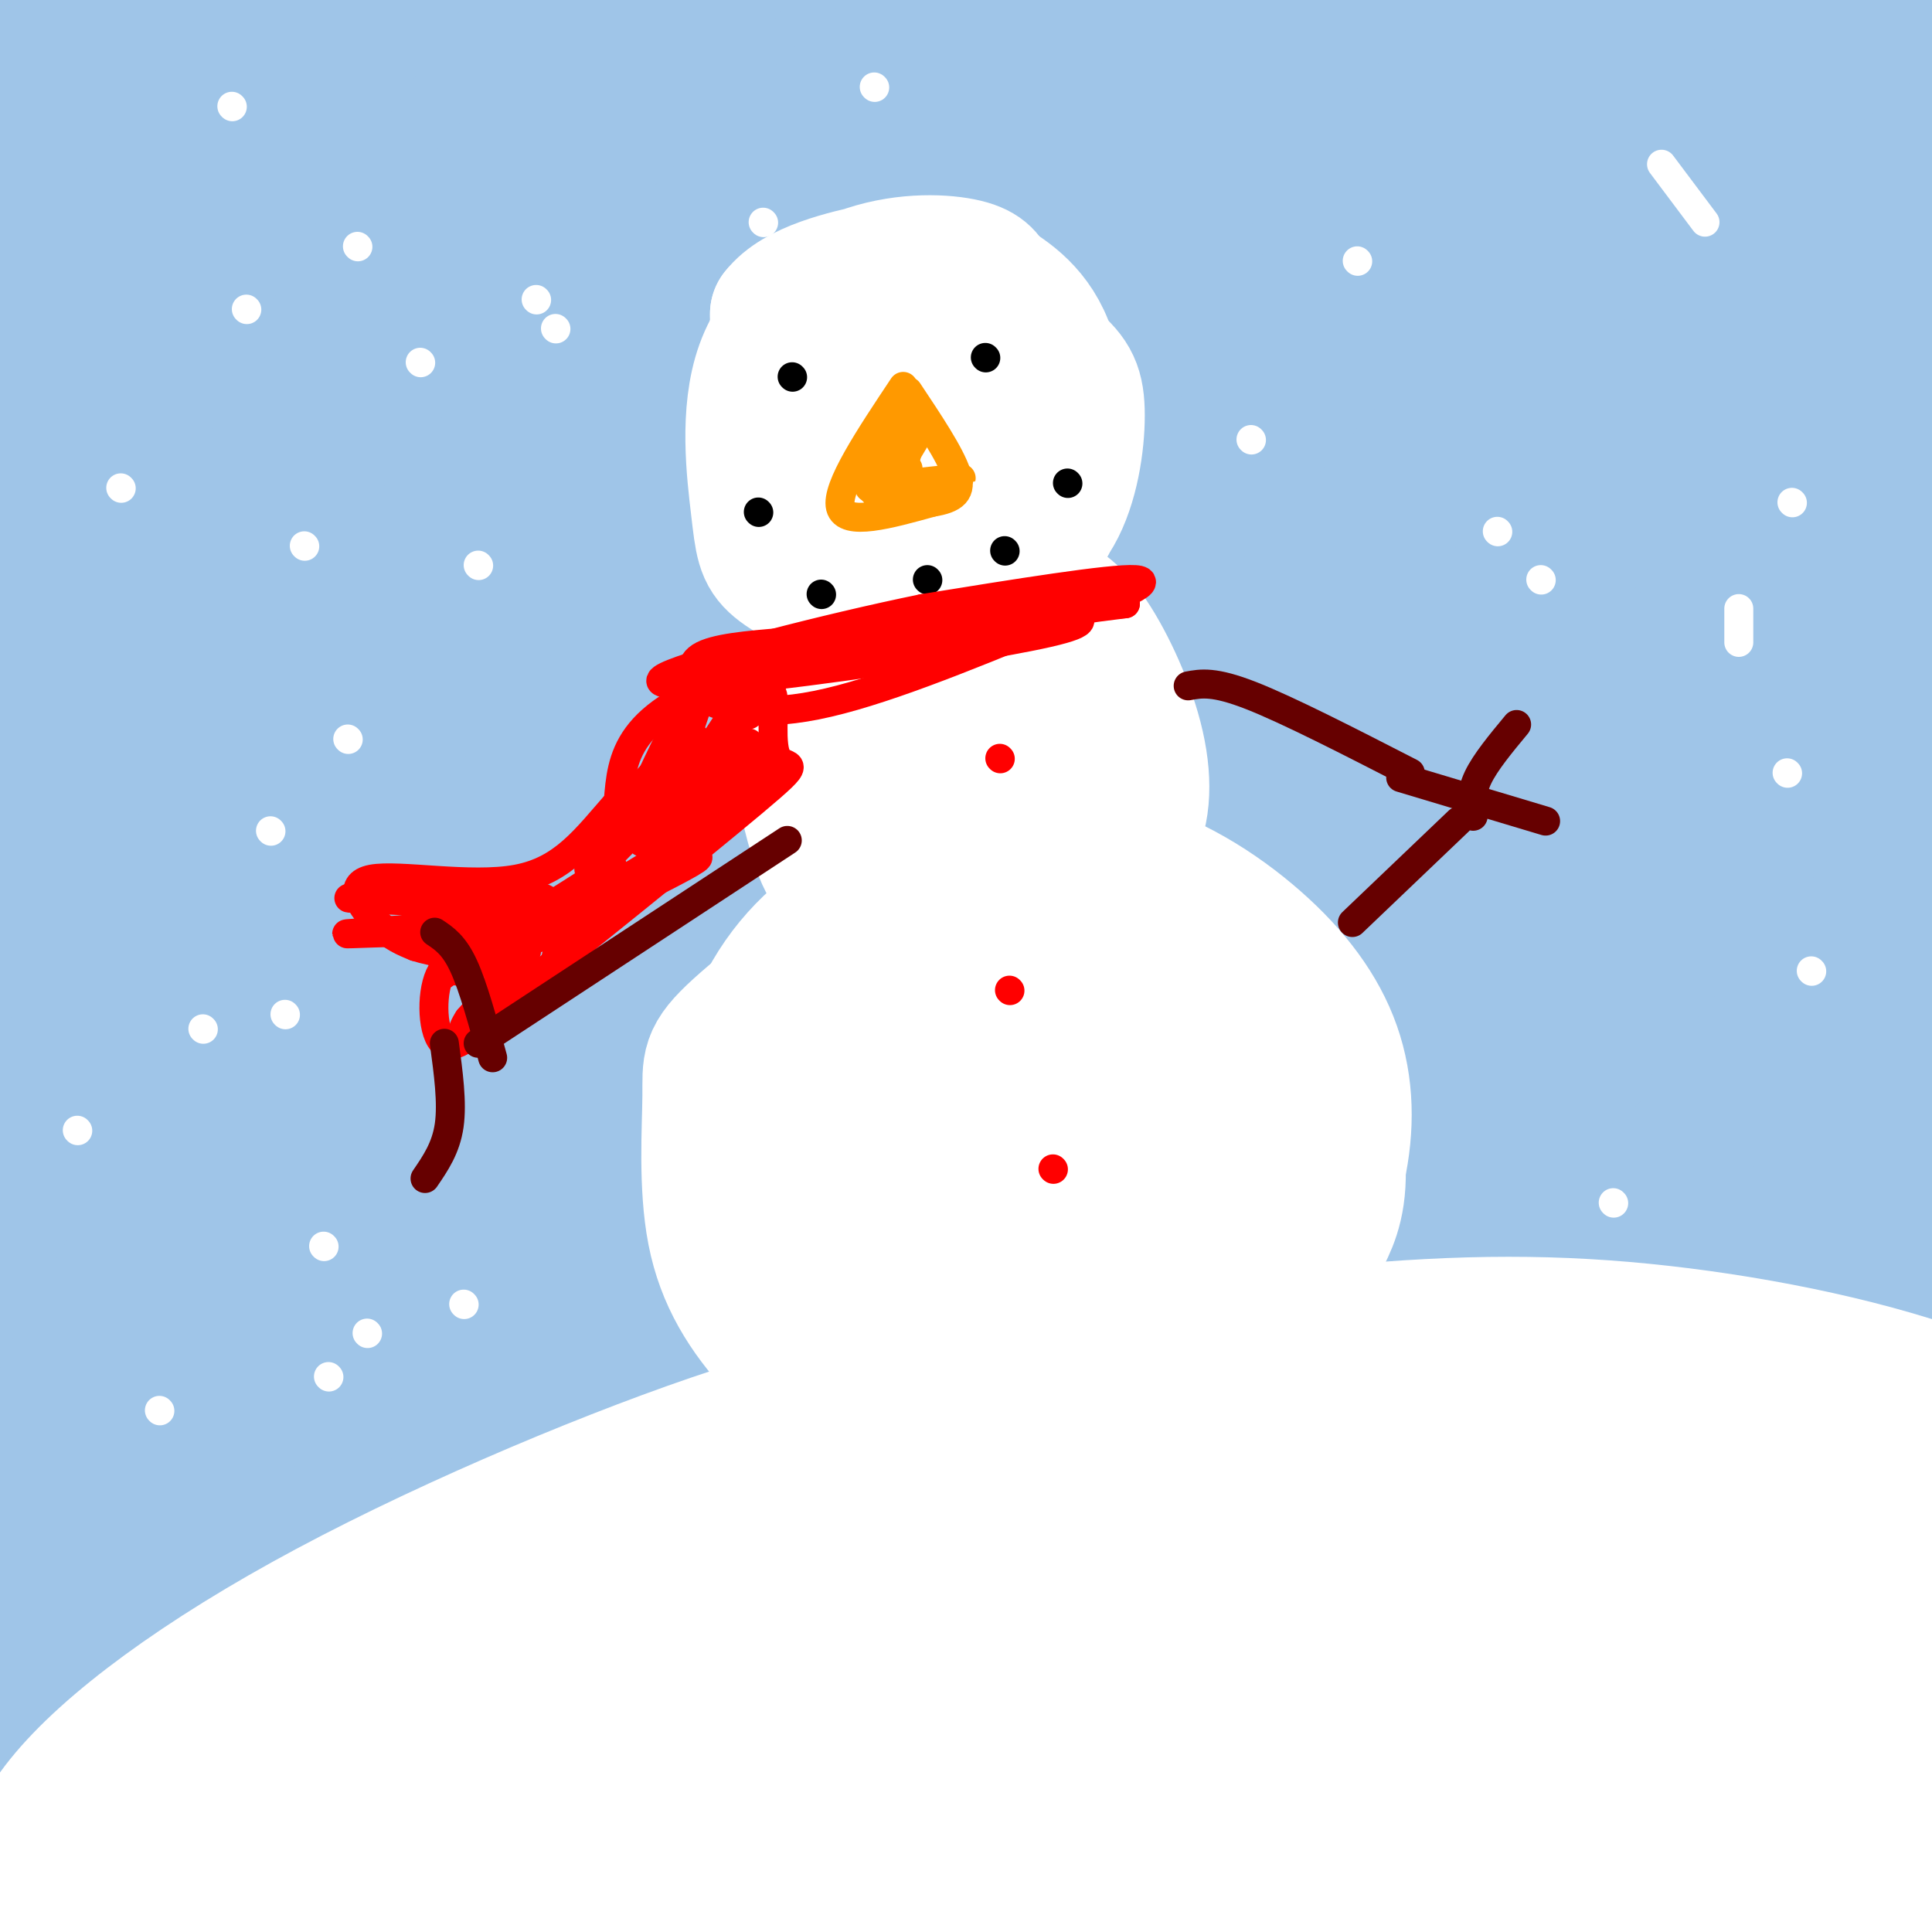 <svg viewBox='0 0 400 400' version='1.1' xmlns='http://www.w3.org/2000/svg' xmlns:xlink='http://www.w3.org/1999/xlink'><rect x="0" y="0" width="400" height="400" fill="#333333" stroke="none"/><g fill='none' stroke='rgb(159,197,232)' stroke-width='28' stroke-linecap='round' stroke-linejoin='round'><path d='M165,2c-13.227,12.529 -26.454,25.059 -42,44c-15.546,18.941 -33.411,44.295 -47,59c-13.589,14.705 -22.901,18.761 -31,25c-8.099,6.239 -14.984,14.663 -23,27c-8.016,12.337 -17.164,28.589 -9,17c8.164,-11.589 33.641,-51.017 67,-93c33.359,-41.983 74.601,-86.521 77,-90c2.399,-3.479 -34.047,34.102 -60,62c-25.953,27.898 -41.415,46.114 -58,69c-16.585,22.886 -34.292,50.443 -52,78'/><path d='M-13,200c-16.944,23.716 -33.304,44.005 -5,8c28.304,-36.005 101.273,-128.305 134,-172c32.727,-43.695 25.214,-38.786 20,-36c-5.214,2.786 -8.127,3.450 -9,2c-0.873,-1.450 0.296,-5.012 -21,20c-21.296,25.012 -65.057,78.600 -89,114c-23.943,35.400 -28.067,52.612 -31,64c-2.933,11.388 -4.674,16.951 -6,22c-1.326,5.049 -2.236,9.586 19,-28c21.236,-37.586 64.618,-117.293 108,-197'/><path d='M107,-3c16.979,-31.202 5.426,-10.708 0,-3c-5.426,7.708 -4.724,2.629 -5,0c-0.276,-2.629 -1.530,-2.808 -16,15c-14.470,17.808 -42.156,53.603 -57,74c-14.844,20.397 -16.846,25.396 -24,44c-7.154,18.604 -19.459,50.813 -30,74c-10.541,23.187 -19.318,37.353 12,-14c31.318,-51.353 102.730,-168.224 127,-211c24.270,-42.776 1.397,-11.457 -9,1c-10.397,12.457 -8.319,6.051 -23,22c-14.681,15.949 -46.121,54.254 -61,72c-14.879,17.746 -13.198,14.931 -23,35c-9.802,20.069 -31.086,63.020 -28,62c3.086,-1.020 30.543,-46.010 58,-91'/><path d='M28,77c22.926,-34.597 51.242,-75.591 61,-91c9.758,-15.409 0.957,-5.233 -8,1c-8.957,6.233 -18.071,8.523 -46,49c-27.929,40.477 -74.673,119.140 -65,100c9.673,-19.140 75.764,-136.085 99,-179c23.236,-42.915 3.619,-11.800 -6,0c-9.619,11.800 -9.238,4.287 -20,14c-10.762,9.713 -32.667,36.654 -52,65c-19.333,28.346 -36.095,58.099 -38,62c-1.905,3.901 11.048,-18.049 24,-40'/><path d='M-23,58c4.072,-8.047 2.252,-8.163 20,-33c17.748,-24.837 55.062,-74.395 62,-84c6.938,-9.605 -16.502,20.742 -26,33c-9.498,12.258 -5.054,6.426 -21,38c-15.946,31.574 -52.281,100.553 -41,91c11.281,-9.553 70.177,-97.637 93,-132c22.823,-34.363 9.574,-15.004 2,-6c-7.574,9.004 -9.471,7.652 -15,12c-5.529,4.348 -14.689,14.397 -29,37c-14.311,22.603 -33.774,57.760 -44,79c-10.226,21.240 -11.215,28.565 -11,32c0.215,3.435 1.633,2.982 12,-11c10.367,-13.982 29.684,-41.491 49,-69'/><path d='M28,45c10.769,-15.368 13.193,-19.288 30,-41c16.807,-21.712 47.997,-61.215 43,-49c-4.997,12.215 -46.182,76.147 -81,147c-34.818,70.853 -63.269,148.626 -69,166c-5.731,17.374 11.257,-25.651 36,-69c24.743,-43.349 57.241,-87.022 72,-107c14.759,-19.978 11.781,-16.262 37,-46c25.219,-29.738 78.636,-92.929 63,-66c-15.636,26.929 -100.325,143.980 -142,206c-41.675,62.020 -40.338,69.010 -39,76'/><path d='M-22,262c-6.447,14.076 -3.066,11.265 -6,18c-2.934,6.735 -12.183,23.014 10,-8c22.183,-31.014 75.799,-109.322 111,-156c35.201,-46.678 51.987,-61.725 75,-83c23.013,-21.275 52.252,-48.776 62,-59c9.748,-10.224 0.004,-3.170 -24,21c-24.004,24.170 -62.268,65.457 -83,89c-20.732,23.543 -23.931,29.343 -40,49c-16.069,19.657 -45.007,53.170 -64,83c-18.993,29.830 -28.039,55.975 -32,69c-3.961,13.025 -2.836,12.930 12,-10c14.836,-22.930 43.382,-68.694 76,-111c32.618,-42.306 69.309,-81.153 106,-120'/><path d='M181,44c27.944,-32.471 44.803,-53.648 49,-61c4.197,-7.352 -4.267,-0.881 -9,1c-4.733,1.881 -5.735,-0.830 -24,15c-18.265,15.830 -53.792,50.199 -84,84c-30.208,33.801 -55.097,67.032 -75,97c-19.903,29.968 -34.819,56.671 -43,75c-8.181,18.329 -9.627,28.282 -6,29c3.627,0.718 12.326,-7.799 26,-28c13.674,-20.201 32.323,-52.085 56,-85c23.677,-32.915 52.383,-66.861 78,-95c25.617,-28.139 48.145,-50.470 81,-80c32.855,-29.530 76.038,-66.258 50,-35c-26.038,31.258 -121.297,130.502 -168,182c-46.703,51.498 -44.852,55.249 -43,59'/><path d='M69,202c-13.349,18.193 -25.221,34.174 -35,49c-9.779,14.826 -17.467,28.496 -23,42c-5.533,13.504 -8.913,26.842 -9,32c-0.087,5.158 3.119,2.138 5,1c1.881,-1.138 2.436,-0.392 13,-18c10.564,-17.608 31.137,-53.570 44,-74c12.863,-20.430 18.016,-25.330 29,-40c10.984,-14.670 27.798,-39.112 65,-81c37.202,-41.888 94.792,-101.223 101,-109c6.208,-7.777 -38.967,36.003 -74,73c-35.033,36.997 -59.923,67.211 -74,84c-14.077,16.789 -17.341,20.153 -32,43c-14.659,22.847 -40.713,65.175 -56,95c-15.287,29.825 -19.808,47.145 -23,59c-3.192,11.855 -5.055,18.244 -4,20c1.055,1.756 5.027,-1.122 9,-4'/><path d='M5,374c15.225,-23.020 48.786,-78.569 60,-98c11.214,-19.431 0.081,-2.742 25,-32c24.919,-29.258 85.891,-104.462 129,-153c43.109,-48.538 68.356,-70.410 76,-79c7.644,-8.590 -2.317,-3.899 -20,12c-17.683,15.899 -43.090,43.007 -72,75c-28.910,31.993 -61.322,68.870 -88,101c-26.678,32.130 -47.621,59.513 -67,97c-19.379,37.487 -37.194,85.079 -44,101c-6.806,15.921 -2.602,0.171 6,-21c8.602,-21.171 21.600,-47.763 41,-79c19.400,-31.237 45.200,-67.118 71,-103'/><path d='M122,195c16.078,-24.204 20.773,-33.213 40,-58c19.227,-24.787 52.987,-65.352 80,-95c27.013,-29.648 47.278,-48.381 61,-60c13.722,-11.619 20.902,-16.126 25,-18c4.098,-1.874 5.115,-1.114 -1,5c-6.115,6.114 -19.363,17.584 -44,43c-24.637,25.416 -60.662,64.780 -96,111c-35.338,46.220 -69.990,99.298 -96,143c-26.010,43.702 -43.379,78.030 -54,101c-10.621,22.970 -14.495,34.583 -8,24c6.495,-10.583 23.358,-43.360 43,-75c19.642,-31.640 42.061,-62.141 69,-96c26.939,-33.859 58.396,-71.076 90,-106c31.604,-34.924 63.355,-67.557 88,-90c24.645,-22.443 42.184,-34.698 48,-39c5.816,-4.302 -0.092,-0.651 -6,3'/><path d='M361,-12c-17.700,14.807 -58.949,50.326 -82,71c-23.051,20.674 -27.904,26.504 -54,56c-26.096,29.496 -73.436,82.658 -108,129c-34.564,46.342 -56.354,85.864 -74,128c-17.646,42.136 -31.149,86.884 -26,84c5.149,-2.884 28.950,-53.402 68,-113c39.050,-59.598 93.348,-128.275 132,-176c38.652,-47.725 61.658,-74.498 99,-109c37.342,-34.502 89.020,-76.734 100,-87c10.980,-10.266 -18.737,11.434 -56,47c-37.263,35.566 -82.071,84.999 -108,113c-25.929,28.001 -32.980,34.572 -52,62c-19.020,27.428 -50.010,75.714 -81,124'/><path d='M119,317c-23.950,45.953 -43.323,98.836 -39,94c4.323,-4.836 32.344,-67.390 51,-105c18.656,-37.610 27.949,-50.276 38,-65c10.051,-14.724 20.862,-31.506 48,-67c27.138,-35.494 70.602,-89.700 108,-128c37.398,-38.300 68.728,-60.693 81,-72c12.272,-11.307 5.484,-11.529 -25,14c-30.484,25.529 -84.664,76.810 -115,106c-30.336,29.190 -36.827,36.288 -62,66c-25.173,29.712 -69.027,82.036 -100,131c-30.973,48.964 -49.065,94.568 -41,85c8.065,-9.568 42.287,-74.307 73,-125c30.713,-50.693 57.918,-87.341 101,-134c43.082,-46.659 102.041,-103.330 161,-160'/><path d='M398,-43c30.183,-28.710 25.140,-20.485 19,-17c-6.140,3.485 -13.379,2.232 -45,33c-31.621,30.768 -87.626,93.559 -117,126c-29.374,32.441 -32.118,34.533 -55,71c-22.882,36.467 -65.904,107.308 -78,123c-12.096,15.692 6.733,-23.765 31,-66c24.267,-42.235 53.970,-87.246 85,-127c31.030,-39.754 63.385,-74.249 91,-101c27.615,-26.751 50.488,-45.756 44,-39c-6.488,6.756 -42.337,39.275 -86,90c-43.663,50.725 -95.140,119.657 -100,124c-4.860,4.343 36.897,-55.902 67,-97c30.103,-41.098 48.551,-63.049 67,-85'/><path d='M321,-8c18.844,-22.915 32.454,-37.703 25,-28c-7.454,9.703 -35.973,43.898 -52,65c-16.027,21.102 -19.564,29.113 -35,56c-15.436,26.887 -42.772,72.652 -68,116c-25.228,43.348 -48.349,84.278 -32,67c16.349,-17.278 72.168,-92.766 102,-132c29.832,-39.234 33.679,-42.214 58,-65c24.321,-22.786 69.118,-65.378 94,-86c24.882,-20.622 29.848,-19.273 23,-13c-6.848,6.273 -25.511,17.469 -58,49c-32.489,31.531 -78.805,83.396 -103,111c-24.195,27.604 -26.269,30.945 -46,61c-19.731,30.055 -57.120,86.822 -51,81c6.120,-5.822 55.749,-74.235 87,-114c31.251,-39.765 44.126,-50.883 57,-62'/><path d='M322,98c26.563,-24.813 64.472,-55.846 91,-77c26.528,-21.154 41.675,-32.430 22,-13c-19.675,19.430 -74.170,69.567 -104,97c-29.830,27.433 -34.993,32.161 -54,60c-19.007,27.839 -51.859,78.789 -70,110c-18.141,31.211 -21.571,42.685 -14,32c7.571,-10.685 26.143,-43.527 53,-82c26.857,-38.473 62.001,-82.575 101,-123c38.999,-40.425 81.854,-77.171 87,-81c5.146,-3.829 -27.418,25.261 -64,66c-36.582,40.739 -77.184,93.129 -100,125c-22.816,31.871 -27.848,43.223 -35,60c-7.152,16.777 -16.426,38.978 -25,55c-8.574,16.022 -16.450,25.863 4,0c20.450,-25.863 69.225,-87.432 118,-149'/><path d='M332,178c41.107,-44.764 84.876,-82.173 93,-89c8.124,-6.827 -19.397,16.930 -52,53c-32.603,36.070 -70.289,84.455 -91,112c-20.711,27.545 -24.449,34.249 -34,53c-9.551,18.751 -24.917,49.547 -28,55c-3.083,5.453 6.116,-14.439 27,-48c20.884,-33.561 53.454,-80.791 88,-121c34.546,-40.209 71.067,-73.397 76,-78c4.933,-4.603 -21.722,19.377 -52,52c-30.278,32.623 -64.180,73.888 -82,96c-17.820,22.112 -19.560,25.071 -30,44c-10.440,18.929 -29.580,53.827 -26,50c3.580,-3.827 29.880,-46.379 57,-83c27.120,-36.621 55.060,-67.310 83,-98'/><path d='M361,176c32.870,-33.749 73.544,-69.121 69,-62c-4.544,7.121 -54.305,56.736 -82,87c-27.695,30.264 -33.325,41.177 -43,54c-9.675,12.823 -23.396,27.556 -37,49c-13.604,21.444 -27.091,49.597 -27,49c0.091,-0.597 13.761,-29.945 62,-94c48.239,-64.055 131.047,-162.816 152,-193c20.953,-30.184 -19.948,8.209 -42,27c-22.052,18.791 -25.255,17.980 -45,39c-19.745,21.020 -56.031,63.870 -79,97c-22.969,33.130 -32.621,56.540 -35,61c-2.379,4.460 2.513,-10.030 9,-24c6.487,-13.970 14.568,-27.420 32,-54c17.432,-26.580 44.216,-66.290 71,-106'/><path d='M366,106c14.885,-22.241 16.597,-24.844 27,-36c10.403,-11.156 29.495,-30.864 28,-28c-1.495,2.864 -23.578,28.299 -46,57c-22.422,28.701 -45.182,60.669 -79,113c-33.818,52.331 -78.693,125.026 -92,143c-13.307,17.974 4.953,-18.771 30,-58c25.047,-39.229 56.879,-80.941 90,-115c33.121,-34.059 67.529,-60.464 85,-73c17.471,-12.536 18.004,-11.202 20,-10c1.996,1.202 5.455,2.272 -2,10c-7.455,7.728 -25.823,22.114 -54,54c-28.177,31.886 -66.164,81.270 -87,109c-20.836,27.730 -24.523,33.804 -33,52c-8.477,18.196 -21.744,48.514 -27,62c-5.256,13.486 -2.502,10.139 10,-6c12.502,-16.139 34.751,-45.069 57,-74'/><path d='M293,306c11.894,-17.105 13.131,-22.867 39,-50c25.869,-27.133 76.372,-75.637 90,-90c13.628,-14.363 -9.617,5.414 -48,46c-38.383,40.586 -91.902,101.982 -117,133c-25.098,31.018 -21.774,31.659 -19,32c2.774,0.341 4.997,0.383 25,-22c20.003,-22.383 57.786,-67.192 78,-91c20.214,-23.808 22.860,-26.615 42,-43c19.140,-16.385 54.775,-46.349 51,-41c-3.775,5.349 -46.960,46.011 -81,82c-34.040,35.989 -58.934,67.305 -81,97c-22.066,29.695 -41.305,57.770 -34,50c7.305,-7.770 41.152,-51.385 75,-95'/><path d='M313,314c26.425,-30.200 54.987,-58.201 88,-89c33.013,-30.799 70.477,-64.395 41,-30c-29.477,34.395 -125.896,136.783 -174,191c-48.104,54.217 -47.894,60.263 -30,40c17.894,-20.263 53.472,-66.835 76,-94c22.528,-27.165 32.005,-34.921 40,-43c7.995,-8.079 14.509,-16.479 39,-39c24.491,-22.521 66.957,-59.161 51,-39c-15.957,20.161 -90.339,97.123 -134,146c-43.661,48.877 -56.600,69.668 -60,77c-3.400,7.332 2.738,1.205 11,-7c8.262,-8.205 18.646,-18.487 30,-32c11.354,-13.513 23.677,-30.256 36,-47'/><path d='M327,348c20.523,-22.620 53.829,-55.669 82,-81c28.171,-25.331 51.206,-42.944 39,-28c-12.206,14.944 -59.652,62.444 -92,97c-32.348,34.556 -49.599,56.167 -59,69c-9.401,12.833 -10.952,16.886 -13,21c-2.048,4.114 -4.594,8.287 4,0c8.594,-8.287 28.328,-29.035 58,-56c29.672,-26.965 69.282,-60.148 85,-73c15.718,-12.852 7.543,-5.373 6,-2c-1.543,3.373 3.546,2.639 -28,36c-31.546,33.361 -99.727,100.817 -100,104c-0.273,3.183 67.364,-57.909 135,-119'/><path d='M444,316c32.350,-27.137 45.727,-35.480 21,-10c-24.727,25.480 -87.556,84.782 -116,113c-28.444,28.218 -22.501,25.352 8,-1c30.501,-26.352 85.562,-76.188 96,-85c10.438,-8.812 -23.747,23.401 -51,46c-27.253,22.599 -47.575,35.585 -56,41c-8.425,5.415 -4.954,3.260 -3,0c1.954,-3.260 2.390,-7.627 3,-12c0.610,-4.373 1.395,-8.754 19,-27c17.605,-18.246 52.030,-50.356 45,-48c-7.030,2.356 -55.515,39.178 -104,76'/><path d='M306,409c-22.707,15.921 -27.476,17.723 -37,22c-9.524,4.277 -23.805,11.029 -29,10c-5.195,-1.029 -1.304,-9.841 -1,-16c0.304,-6.159 -2.980,-9.666 7,-34c9.980,-24.334 33.223,-69.493 42,-89c8.777,-19.507 3.087,-13.360 1,-12c-2.087,1.360 -0.572,-2.067 -4,-1c-3.428,1.067 -11.801,6.627 -23,17c-11.199,10.373 -25.226,25.560 -36,37c-10.774,11.440 -18.295,19.134 -33,41c-14.705,21.866 -36.595,57.903 -31,55c5.595,-2.903 38.675,-44.747 73,-80c34.325,-35.253 69.895,-63.914 62,-49c-7.895,14.914 -59.256,73.404 -87,107c-27.744,33.596 -31.872,42.298 -36,51'/><path d='M265,361c10.880,-11.622 21.761,-23.244 30,-34c8.239,-10.756 13.837,-20.647 14,-24c0.163,-3.353 -5.110,-0.167 -11,3c-5.890,3.167 -12.396,6.315 -30,23c-17.604,16.685 -46.306,46.906 -60,60c-13.694,13.094 -12.379,9.063 -24,28c-11.621,18.937 -36.177,60.844 -23,37c13.177,-23.844 64.089,-113.439 83,-147c18.911,-33.561 5.822,-11.089 -7,3c-12.822,14.089 -25.375,19.793 -50,51c-24.625,31.207 -61.321,87.916 -60,90c1.321,2.084 40.661,-50.458 80,-103'/><path d='M207,348c22.618,-29.461 39.162,-51.615 44,-60c4.838,-8.385 -2.030,-3.002 -5,-1c-2.970,2.002 -2.041,0.621 -8,6c-5.959,5.379 -18.806,17.516 -28,26c-9.194,8.484 -14.735,13.314 -32,39c-17.265,25.686 -46.256,72.226 -48,71c-1.744,-1.226 23.757,-50.219 47,-87c23.243,-36.781 44.228,-61.350 53,-76c8.772,-14.650 5.331,-19.380 -29,24c-34.331,43.380 -99.551,134.872 -108,144c-8.449,9.128 39.872,-64.106 70,-107c30.128,-42.894 42.064,-55.447 54,-68'/><path d='M217,259c13.775,-17.192 21.212,-26.172 18,-26c-3.212,0.172 -17.072,9.497 -27,18c-9.928,8.503 -15.923,16.185 -33,37c-17.077,20.815 -45.235,54.763 -65,84c-19.765,29.237 -31.136,53.764 -28,47c3.136,-6.764 20.778,-44.820 49,-87c28.222,-42.180 67.023,-88.483 79,-106c11.977,-17.517 -2.871,-6.249 -21,12c-18.129,18.249 -39.540,43.479 -63,78c-23.460,34.521 -48.970,78.333 -58,92c-9.030,13.667 -1.580,-2.809 9,-20c10.580,-17.191 24.290,-35.095 38,-53'/><path d='M115,335c4.356,-8.244 -3.756,-2.356 -19,15c-15.244,17.356 -37.622,46.178 -60,75'/></g>
<g fill='none' stroke='rgb(255,255,255)' stroke-width='28' stroke-linecap='round' stroke-linejoin='round'><path d='M5,402c-0.631,-8.744 -1.262,-17.488 8,-29c9.262,-11.512 28.417,-25.792 55,-40c26.583,-14.208 60.595,-28.345 84,-36c23.405,-7.655 36.202,-8.827 49,-10'/><path d='M201,287c21.877,-3.892 52.070,-8.620 77,-11c24.930,-2.380 44.596,-2.410 66,0c21.404,2.410 44.544,7.260 62,14c17.456,6.740 29.228,15.370 41,24'/><path d='M15,404c16.319,-16.652 32.638,-33.304 53,-48c20.362,-14.696 44.768,-27.434 65,-36c20.232,-8.566 36.290,-12.958 50,-17c13.710,-4.042 25.071,-7.732 54,-10c28.929,-2.268 75.424,-3.113 99,-3c23.576,0.113 24.232,1.184 34,5c9.768,3.816 28.648,10.376 33,13c4.352,2.624 -5.824,1.312 -16,0'/><path d='M387,308c-23.722,-1.371 -75.026,-4.799 -105,-5c-29.974,-0.201 -38.617,2.823 -54,8c-15.383,5.177 -37.504,12.505 -55,18c-17.496,5.495 -30.365,9.155 -60,27c-29.635,17.845 -76.035,49.874 -67,47c9.035,-2.874 73.504,-40.651 109,-60c35.496,-19.349 42.020,-20.269 68,-26c25.980,-5.731 71.418,-16.274 102,-21c30.582,-4.726 46.309,-3.636 57,-2c10.691,1.636 16.345,3.818 22,6'/><path d='M404,300c12.417,2.894 32.458,7.128 29,9c-3.458,1.872 -30.415,1.383 -65,7c-34.585,5.617 -76.799,17.341 -105,24c-28.201,6.659 -42.390,8.252 -79,21c-36.610,12.748 -95.642,36.649 -118,45c-22.358,8.351 -8.041,1.152 2,-5c10.041,-6.152 15.805,-11.257 29,-19c13.195,-7.743 33.822,-18.123 53,-26c19.178,-7.877 36.908,-13.251 62,-16c25.092,-2.749 57.546,-2.875 90,-3'/><path d='M302,337c38.830,2.698 90.907,10.943 109,16c18.093,5.057 2.204,6.927 -29,8c-31.204,1.073 -77.722,1.351 -110,3c-32.278,1.649 -50.315,4.671 -68,9c-17.685,4.329 -35.019,9.964 -54,19c-18.981,9.036 -39.610,21.471 -37,20c2.610,-1.471 28.460,-16.849 59,-27c30.540,-10.151 65.770,-15.076 101,-20'/><path d='M273,365c29.247,-3.369 51.865,-1.793 88,-3c36.135,-1.207 85.789,-5.198 52,7c-33.789,12.198 -151.019,40.586 -202,52c-50.981,11.414 -35.714,5.852 -30,2c5.714,-3.852 1.874,-5.996 0,-7c-1.874,-1.004 -1.781,-0.867 7,-4c8.781,-3.133 26.249,-9.536 34,-13c7.751,-3.464 5.786,-3.990 26,-5c20.214,-1.010 62.607,-2.505 105,-4'/><path d='M353,390c39.390,1.483 85.364,7.190 59,8c-26.364,0.810 -125.065,-3.276 -174,-4c-48.935,-0.724 -48.104,1.914 -61,7c-12.896,5.086 -39.518,12.621 -40,12c-0.482,-0.621 25.178,-9.398 59,-17c33.822,-7.602 75.806,-14.029 118,-17c42.194,-2.971 84.597,-2.485 127,-2'/><path d='M441,377c29.305,-1.125 39.068,-2.936 14,-2c-25.068,0.936 -84.967,4.619 -112,6c-27.033,1.381 -21.201,0.458 -30,-2c-8.799,-2.458 -32.230,-6.452 -50,-14c-17.770,-7.548 -29.880,-18.650 -34,-25c-4.120,-6.350 -0.251,-7.948 1,-9c1.251,-1.052 -0.115,-1.558 11,-4c11.115,-2.442 34.711,-6.819 56,-8c21.289,-1.181 40.270,0.836 72,0c31.730,-0.836 76.209,-4.525 86,-6c9.791,-1.475 -15.104,-0.738 -40,0'/><path d='M415,313c-14.502,0.173 -30.756,0.604 -67,4c-36.244,3.396 -92.478,9.756 -84,14c8.478,4.244 81.667,6.374 114,7c32.333,0.626 23.809,-0.250 22,-2c-1.809,-1.750 3.095,-4.375 8,-7'/><path d='M168,239c0.101,-3.876 0.203,-7.752 3,-12c2.797,-4.248 8.290,-8.866 16,-12c7.710,-3.134 17.636,-4.782 25,-5c7.364,-0.218 12.167,0.993 16,2c3.833,1.007 6.696,1.809 12,5c5.304,3.191 13.051,8.770 17,18c3.949,9.230 4.102,22.109 3,29c-1.102,6.891 -3.458,7.793 -5,10c-1.542,2.207 -2.268,5.720 -9,10c-6.732,4.280 -19.468,9.326 -32,11c-12.532,1.674 -24.859,-0.026 -34,-4c-9.141,-3.974 -15.096,-10.222 -19,-17c-3.904,-6.778 -5.758,-14.085 -7,-24c-1.242,-9.915 -1.873,-22.439 1,-33c2.873,-10.561 9.249,-19.160 17,-25c7.751,-5.840 16.875,-8.920 26,-12'/><path d='M198,180c9.984,-2.781 21.944,-3.734 33,-1c11.056,2.734 21.208,9.156 29,16c7.792,6.844 13.224,14.111 16,22c2.776,7.889 2.896,16.399 1,25c-1.896,8.601 -5.806,17.291 -14,26c-8.194,8.709 -20.670,17.437 -27,22c-6.330,4.563 -6.515,4.962 -14,6c-7.485,1.038 -22.272,2.714 -34,0c-11.728,-2.714 -20.398,-9.817 -27,-17c-6.602,-7.183 -11.137,-14.446 -13,-24c-1.863,-9.554 -1.056,-21.399 -1,-28c0.056,-6.601 -0.641,-7.959 6,-14c6.641,-6.041 20.619,-16.765 32,-22c11.381,-5.235 20.164,-4.980 27,-5c6.836,-0.020 11.725,-0.313 16,0c4.275,0.313 7.936,1.232 14,5c6.064,3.768 14.532,10.384 23,17'/><path d='M265,208c5.353,4.301 7.235,6.555 9,13c1.765,6.445 3.411,17.081 3,24c-0.411,6.919 -2.881,10.123 -4,13c-1.119,2.877 -0.886,5.429 -9,11c-8.114,5.571 -24.574,14.163 -33,18c-8.426,3.837 -8.818,2.921 -17,3c-8.182,0.079 -24.153,1.155 -34,-2c-9.847,-3.155 -13.570,-10.540 -16,-18c-2.430,-7.460 -3.568,-14.995 -4,-24c-0.432,-9.005 -0.158,-19.482 3,-29c3.158,-9.518 9.201,-18.079 16,-24c6.799,-5.921 14.355,-9.202 23,-11c8.645,-1.798 18.378,-2.111 27,2c8.622,4.111 16.133,12.647 20,17c3.867,4.353 4.092,4.523 5,11c0.908,6.477 2.501,19.262 1,27c-1.501,7.738 -6.096,10.429 -9,14c-2.904,3.571 -4.115,8.020 -10,12c-5.885,3.980 -16.442,7.490 -27,11'/><path d='M209,276c-5.578,2.229 -6.021,2.302 -11,0c-4.979,-2.302 -14.492,-6.978 -19,-10c-4.508,-3.022 -4.011,-4.389 -4,-11c0.011,-6.611 -0.464,-18.465 0,-24c0.464,-5.535 1.868,-4.750 6,-7c4.132,-2.250 10.993,-7.535 19,-9c8.007,-1.465 17.159,0.889 24,3c6.841,2.111 11.371,3.979 14,11c2.629,7.021 3.358,19.195 0,27c-3.358,7.805 -10.802,11.239 -18,12c-7.198,0.761 -14.151,-1.152 -18,-2c-3.849,-0.848 -4.595,-0.630 -5,-7c-0.405,-6.370 -0.469,-19.326 0,-25c0.469,-5.674 1.473,-4.066 7,-5c5.527,-0.934 15.579,-4.410 20,-2c4.421,2.410 3.210,10.705 2,19'/><path d='M226,246c-1.637,4.951 -6.729,7.829 -12,9c-5.271,1.171 -10.722,0.633 -14,-2c-3.278,-2.633 -4.382,-7.363 -5,-11c-0.618,-3.637 -0.748,-6.182 0,-8c0.748,-1.818 2.374,-2.909 4,-4'/><path d='M178,143c-1.029,-1.218 -2.058,-2.437 3,-3c5.058,-0.563 16.202,-0.471 22,0c5.798,0.471 6.251,1.322 9,4c2.749,2.678 7.793,7.182 9,13c1.207,5.818 -1.424,12.949 -3,17c-1.576,4.051 -2.097,5.024 -9,7c-6.903,1.976 -20.189,4.957 -28,4c-7.811,-0.957 -10.148,-5.853 -12,-12c-1.852,-6.147 -3.219,-13.547 -4,-18c-0.781,-4.453 -0.974,-5.961 2,-10c2.974,-4.039 9.117,-10.608 12,-14c2.883,-3.392 2.507,-3.605 8,-4c5.493,-0.395 16.855,-0.970 25,2c8.145,2.970 13.072,9.485 18,16'/><path d='M230,145c3.789,8.058 4.263,20.203 4,26c-0.263,5.797 -1.261,5.245 -5,7c-3.739,1.755 -10.218,5.817 -17,8c-6.782,2.183 -13.868,2.488 -20,1c-6.132,-1.488 -11.309,-4.769 -14,-7c-2.691,-2.231 -2.897,-3.412 -5,-10c-2.103,-6.588 -6.104,-18.583 -2,-28c4.104,-9.417 16.315,-16.255 25,-19c8.685,-2.745 13.846,-1.397 18,0c4.154,1.397 7.301,2.844 11,8c3.699,5.156 7.950,14.021 10,22c2.050,7.979 1.898,15.071 -1,20c-2.898,4.929 -8.542,7.694 -13,9c-4.458,1.306 -7.729,1.153 -11,1'/><path d='M210,183c-5.810,0.770 -14.833,2.193 -22,-1c-7.167,-3.193 -12.476,-11.004 -14,-18c-1.524,-6.996 0.739,-13.177 2,-17c1.261,-3.823 1.520,-5.288 7,-8c5.480,-2.712 16.182,-6.672 23,-7c6.818,-0.328 9.752,2.974 12,8c2.248,5.026 3.811,11.774 2,17c-1.811,5.226 -6.997,8.931 -12,11c-5.003,2.069 -9.823,2.503 -13,1c-3.177,-1.503 -4.710,-4.944 -6,-8c-1.290,-3.056 -2.335,-5.726 0,-8c2.335,-2.274 8.052,-4.151 11,-5c2.948,-0.849 3.128,-0.671 3,1c-0.128,1.671 -0.564,4.836 -1,8'/><path d='M202,157c-3.267,1.511 -10.933,1.289 -15,0c-4.067,-1.289 -4.533,-3.644 -5,-6'/><path d='M172,76c-0.108,-4.498 -0.216,-8.996 0,-11c0.216,-2.004 0.757,-1.514 5,-2c4.243,-0.486 12.188,-1.948 20,0c7.812,1.948 15.491,7.307 20,11c4.509,3.693 5.846,5.720 6,11c0.154,5.280 -0.877,13.811 -4,20c-3.123,6.189 -8.340,10.034 -15,13c-6.660,2.966 -14.765,5.053 -22,1c-7.235,-4.053 -13.602,-14.245 -17,-20c-3.398,-5.755 -3.828,-7.073 -4,-12c-0.172,-4.927 -0.086,-13.464 0,-22'/><path d='M161,65c4.058,-5.289 14.203,-7.512 21,-9c6.797,-1.488 10.247,-2.239 16,1c5.753,3.239 13.811,10.470 18,20c4.189,9.530 4.510,21.360 2,29c-2.510,7.640 -7.850,11.092 -11,13c-3.150,1.908 -4.109,2.274 -9,3c-4.891,0.726 -13.714,1.812 -21,1c-7.286,-0.812 -13.036,-3.523 -16,-6c-2.964,-2.477 -3.142,-4.719 -4,-12c-0.858,-7.281 -2.395,-19.601 1,-29c3.395,-9.399 11.722,-15.877 20,-19c8.278,-3.123 16.508,-2.892 21,-2c4.492,0.892 5.246,2.446 6,4'/><path d='M205,59c3.529,2.215 9.352,5.754 12,14c2.648,8.246 2.119,21.199 2,27c-0.119,5.801 0.170,4.452 -2,6c-2.170,1.548 -6.800,5.995 -13,8c-6.200,2.005 -13.972,1.569 -20,1c-6.028,-0.569 -10.314,-1.272 -14,-9c-3.686,-7.728 -6.771,-22.482 -7,-31c-0.229,-8.518 2.400,-10.799 5,-13c2.600,-2.201 5.171,-4.323 11,-5c5.829,-0.677 14.914,0.089 20,1c5.086,0.911 6.172,1.965 9,5c2.828,3.035 7.397,8.051 9,13c1.603,4.949 0.239,9.833 0,13c-0.239,3.167 0.646,4.619 -2,7c-2.646,2.381 -8.823,5.690 -15,9'/><path d='M200,105c-5.358,1.803 -11.252,1.812 -15,1c-3.748,-0.812 -5.349,-2.444 -6,-5c-0.651,-2.556 -0.351,-6.038 0,-8c0.351,-1.962 0.754,-2.406 4,-4c3.246,-1.594 9.334,-4.339 13,-4c3.666,0.339 4.911,3.761 5,6c0.089,2.239 -0.976,3.295 -3,4c-2.024,0.705 -5.007,1.059 -7,0c-1.993,-1.059 -2.997,-3.529 -4,-6'/></g>
<g fill='none' stroke='rgb(255,153,0)' stroke-width='6' stroke-linecap='round' stroke-linejoin='round'><path d='M187,80c-7.000,10.500 -14.000,21.000 -13,25c1.000,4.000 10.000,1.500 19,-1'/><path d='M193,104c4.511,-0.733 6.289,-2.067 5,-6c-1.289,-3.933 -5.644,-10.467 -10,-17'/><path d='M190,90c-3.583,6.000 -7.167,12.000 -8,14c-0.833,2.000 1.083,0.000 3,-2'/><path d='M185,102c1.221,-5.248 2.772,-17.368 2,-18c-0.772,-0.632 -3.867,10.222 -4,13c-0.133,2.778 2.695,-2.521 4,-4c1.305,-1.479 1.087,0.863 0,3c-1.087,2.137 -3.044,4.068 -5,6'/><path d='M182,101c6.467,0.400 12.933,0.800 12,1c-0.933,0.200 -9.267,0.200 -12,0c-2.733,-0.200 0.133,-0.600 3,-1'/><path d='M185,101c4.422,-0.689 13.978,-1.911 14,-2c0.022,-0.089 -9.489,0.956 -19,2'/><path d='M182,93c-1.333,2.756 -2.667,5.511 -2,7c0.667,1.489 3.333,1.711 5,1c1.667,-0.711 2.333,-2.356 3,-4'/></g>
<g fill='none' stroke='rgb(0,0,0)' stroke-width='6' stroke-linecap='round' stroke-linejoin='round'><path d='M164,78c0.000,0.000 0.100,0.100 0.1,0.1'/><path d='M204,74c0.000,0.000 0.100,0.100 0.1,0.1'/><path d='M157,106c0.000,0.000 0.100,0.100 0.1,0.1'/><path d='M170,123c0.000,0.000 0.100,0.100 0.1,0.1'/><path d='M192,120c0.000,0.000 0.100,0.100 0.1,0.1'/><path d='M208,114c0.000,0.000 0.100,0.100 0.1,0.1'/><path d='M221,100c0.000,0.000 0.100,0.100 0.1,0.1'/></g>
<g fill='none' stroke='rgb(255,0,0)' stroke-width='6' stroke-linecap='round' stroke-linejoin='round'><path d='M207,157c0.000,0.000 0.100,0.100 0.1,0.1'/><path d='M209,205c0.000,0.000 0.100,0.100 0.1,0.1'/><path d='M218,242c0.000,0.000 0.100,0.100 0.1,0.1'/><path d='M162,133c-7.083,0.583 -14.167,1.167 -17,3c-2.833,1.833 -1.417,4.917 0,8'/><path d='M145,144c3.200,2.444 11.200,4.556 24,2c12.800,-2.556 30.400,-9.778 48,-17'/><path d='M217,129c13.422,-4.911 22.978,-8.689 18,-9c-4.978,-0.311 -24.489,2.844 -44,6'/><path d='M191,126c-19.783,4.045 -47.241,11.156 -53,14c-5.759,2.844 10.180,1.419 29,-1c18.820,-2.419 40.520,-5.834 50,-8c9.480,-2.166 6.740,-3.083 4,-4'/><path d='M221,127c-1.008,-1.550 -5.528,-3.426 -23,1c-17.472,4.426 -47.896,15.153 -50,16c-2.104,0.847 24.113,-8.187 43,-13c18.887,-4.813 30.443,-5.407 42,-6'/><path d='M233,125c-10.133,1.244 -56.467,7.356 -80,15c-23.533,7.644 -24.267,16.822 -25,26'/><path d='M128,166c-6.815,7.774 -11.352,14.207 -21,16c-9.648,1.793 -24.405,-1.056 -30,0c-5.595,1.056 -2.027,6.016 1,9c3.027,2.984 5.514,3.992 8,5'/><path d='M86,196c3.783,1.233 9.241,1.815 10,2c0.759,0.185 -3.180,-0.027 -5,4c-1.820,4.027 -1.520,12.293 1,14c2.520,1.707 7.260,-3.147 12,-8'/><path d='M104,208c13.330,-10.424 40.656,-32.485 52,-42c11.344,-9.515 6.708,-6.485 5,-9c-1.708,-2.515 -0.488,-10.576 -1,-13c-0.512,-2.424 -2.756,0.788 -5,4'/><path d='M151,150c-12.268,13.905 -24.536,27.810 -28,30c-3.464,2.190 1.875,-7.333 8,-15c6.125,-7.667 13.036,-13.476 13,-12c-0.036,1.476 -7.018,10.238 -14,19'/><path d='M130,172c2.421,-6.927 15.474,-33.743 16,-32c0.526,1.743 -11.474,32.046 -10,34c1.474,1.954 16.421,-24.442 19,-30c2.579,-5.558 -7.211,9.721 -17,25'/><path d='M138,169c-4.630,5.759 -7.705,7.657 -2,2c5.705,-5.657 20.190,-18.869 19,-17c-1.190,1.869 -18.054,18.820 -20,22c-1.946,3.180 11.027,-7.410 24,-18'/><path d='M159,158c0.150,0.950 -11.476,12.324 -23,20c-11.524,7.676 -22.944,11.656 -17,9c5.944,-2.656 29.254,-11.946 25,-9c-4.254,2.946 -36.073,18.127 -46,22c-9.927,3.873 2.036,-3.564 14,-11'/><path d='M112,189c7.116,-4.852 17.908,-11.482 14,-9c-3.908,2.482 -22.514,14.077 -30,19c-7.486,4.923 -3.852,3.175 -4,1c-0.148,-2.175 -4.078,-4.778 -1,-6c3.078,-1.222 13.165,-1.063 13,-1c-0.165,0.063 -10.583,0.032 -21,0'/><path d='M83,193c-7.759,0.191 -16.657,0.670 -7,0c9.657,-0.670 37.869,-2.488 36,-4c-1.869,-1.512 -33.820,-2.718 -39,-3c-5.180,-0.282 16.410,0.359 38,1'/><path d='M111,187c3.704,0.408 -6.036,0.928 -7,0c-0.964,-0.928 6.848,-3.304 10,0c3.152,3.304 1.643,12.289 -1,17c-2.643,4.711 -6.420,5.149 -9,5c-2.580,-0.149 -3.964,-0.886 -2,-4c1.964,-3.114 7.275,-8.604 7,-8c-0.275,0.604 -6.138,7.302 -12,14'/><path d='M97,211c-2.000,3.000 -1.000,3.500 0,4'/></g>
<g fill='none' stroke='rgb(102,0,0)' stroke-width='6' stroke-linecap='round' stroke-linejoin='round'><path d='M163,174c0.000,0.000 -64.000,42.000 -64,42'/><path d='M102,219c-2.000,-7.333 -4.000,-14.667 -6,-19c-2.000,-4.333 -4.000,-5.667 -6,-7'/><path d='M92,216c0.833,6.167 1.667,12.333 1,17c-0.667,4.667 -2.833,7.833 -5,11'/><path d='M246,142c2.667,-0.500 5.333,-1.000 13,2c7.667,3.000 20.333,9.500 33,16'/><path d='M302,170c0.000,0.000 -22.000,21.000 -22,21'/><path d='M290,161c0.000,0.000 30.000,9.000 30,9'/><path d='M305,169c-0.250,-2.417 -0.500,-4.833 1,-8c1.500,-3.167 4.750,-7.083 8,-11'/></g>
<g fill='none' stroke='rgb(255,255,255)' stroke-width='6' stroke-linecap='round' stroke-linejoin='round'><path d='M74,51c0.000,0.000 0.100,0.100 0.1,0.1'/><path d='M87,75c0.000,0.000 0.100,0.100 0.1,0.1'/><path d='M63,113c0.000,0.000 0.100,0.100 0.1,0.1'/><path d='M25,101c0.000,0.000 0.100,0.100 0.1,0.1'/><path d='M48,22c0.000,0.000 0.100,0.100 0.1,0.1'/><path d='M111,62c0.000,0.000 0.100,0.100 0.1,0.1'/><path d='M99,117c0.000,0.000 0.100,0.100 0.1,0.1'/><path d='M51,64c0.000,0.000 0.100,0.100 0.1,0.1'/><path d='M56,172c0.000,0.000 0.100,0.100 0.1,0.1'/><path d='M16,234c0.000,0.000 0.100,0.100 0.1,0.1'/><path d='M67,258c0.000,0.000 0.100,0.100 0.1,0.1'/><path d='M33,292c0.000,0.000 0.100,0.100 0.1,0.1'/><path d='M76,276c0.000,0.000 0.100,0.100 0.1,0.1'/><path d='M59,210c0.000,0.000 0.100,0.100 0.1,0.1'/><path d='M68,285c0.000,0.000 0.100,0.100 0.1,0.1'/><path d='M96,270c0.000,0.000 0.100,0.100 0.1,0.1'/><path d='M42,213c0.000,0.000 0.100,0.100 0.1,0.1'/><path d='M72,153c0.000,0.000 0.100,0.100 0.1,0.1'/><path d='M115,68c0.000,0.000 0.100,0.100 0.1,0.1'/><path d='M158,46c0.000,0.000 0.100,0.100 0.1,0.1'/><path d='M181,18c0.000,0.000 0.100,0.100 0.1,0.1'/><path d='M281,54c0.000,0.000 0.100,0.100 0.1,0.1'/><path d='M371,104c0.000,0.000 0.100,0.100 0.1,0.1'/><path d='M259,91c0.000,0.000 0.100,0.100 0.1,0.1'/><path d='M319,120c0.000,0.000 0.100,0.100 0.1,0.1'/><path d='M344,34c0.000,0.000 9.000,12.000 9,12'/><path d='M370,160c0.000,0.000 0.100,0.100 0.1,0.1'/><path d='M310,110c0.000,0.000 0.100,0.100 0.1,0.1'/><path d='M360,126c0.000,0.000 0.000,7.000 0,7'/><path d='M334,249c0.000,0.000 0.100,0.100 0.1,0.1'/><path d='M375,201c0.000,0.000 0.100,0.100 0.1,0.1'/></g>
</svg>